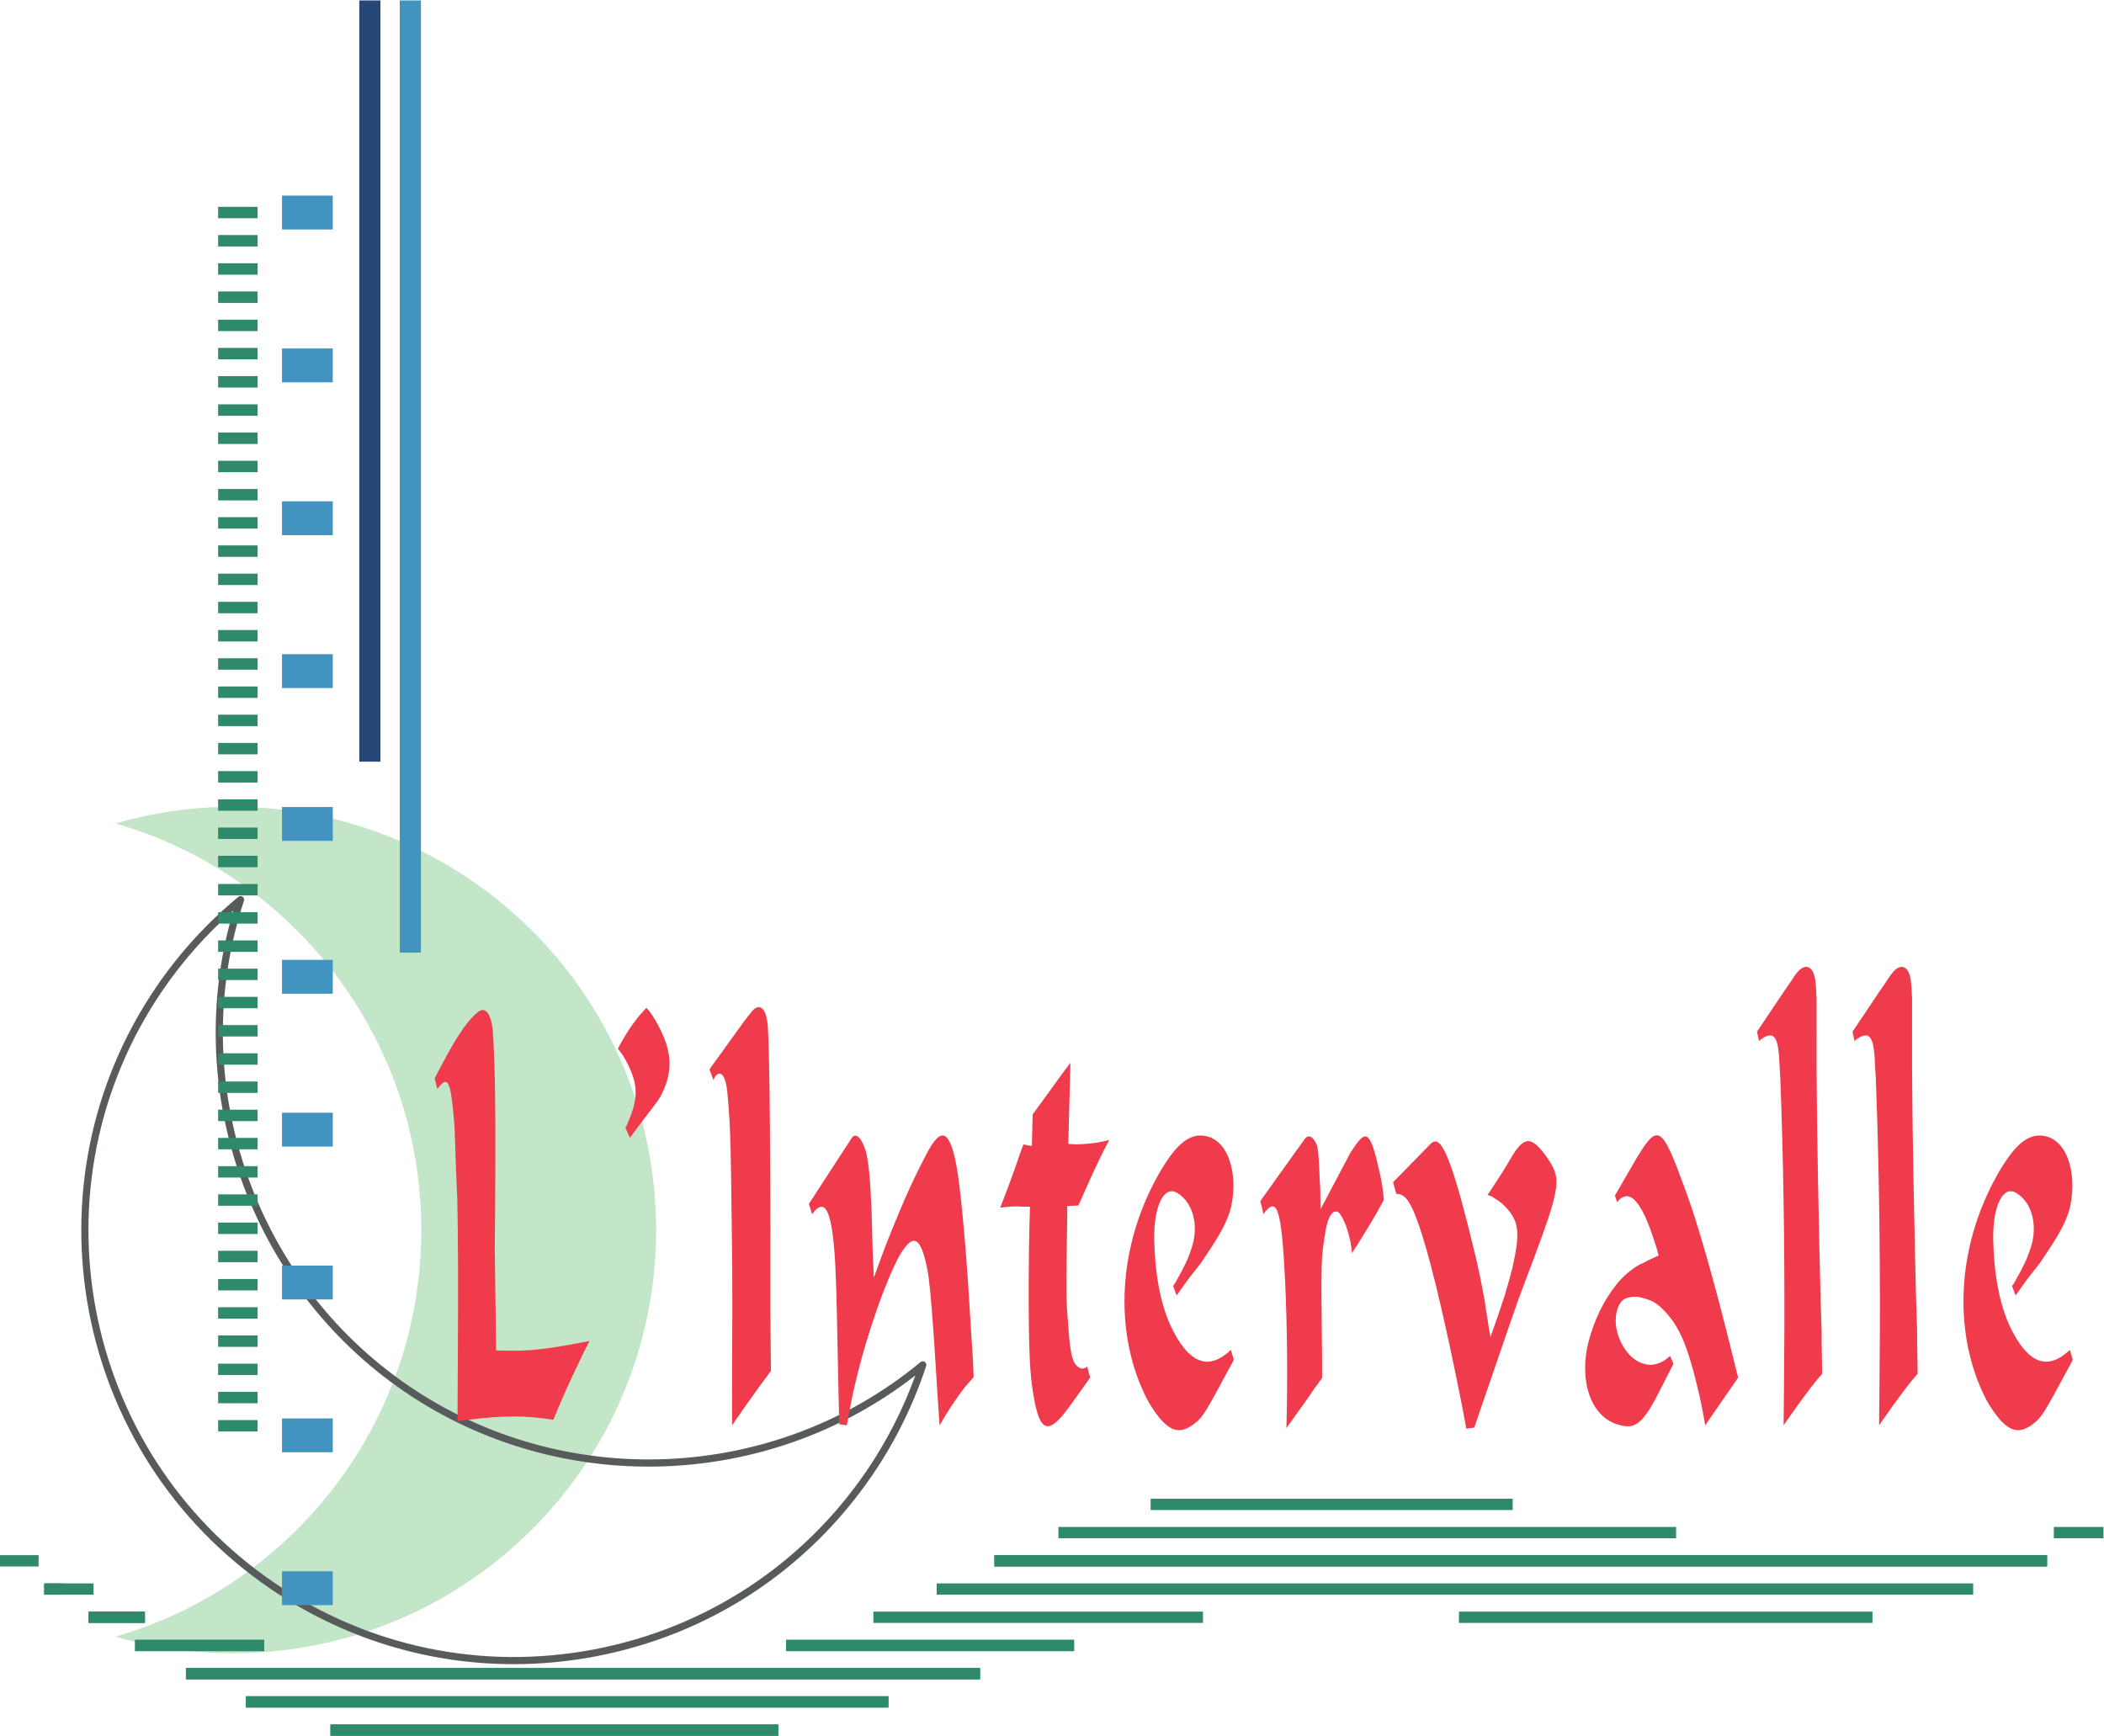 <?xml version="1.0" encoding="UTF-8" standalone="no"?>
<svg
   xmlns:dc="http://purl.org/dc/elements/1.1/"
   xmlns:cc="http://creativecommons.org/ns#"
   xmlns:rdf="http://www.w3.org/1999/02/22-rdf-syntax-ns#"
   xmlns:svg="http://www.w3.org/2000/svg"
   xmlns="http://www.w3.org/2000/svg"
   xmlns:sodipodi="http://sodipodi.sourceforge.net/DTD/sodipodi-0.dtd"
   xmlns:inkscape="http://www.inkscape.org/namespaces/inkscape"
   version="1.1"
   id="svg2"
   xml:space="preserve"
   width="746.667"
   height="616.067"
   viewBox="0 0 746.667 616.067"
   sodipodi:docname="the-vector-converter-1250-PoRIPIdorvrxCYCc.eps"><defs
     id="defs6" /><sodipodi:namedview
     pagecolor="#ffffff"
     bordercolor="#666666"
     borderopacity="1"
     objecttolerance="10"
     gridtolerance="10"
     guidetolerance="10"
     inkscape:pageopacity="0"
     inkscape:pageshadow="2"
     inkscape:window-width="640"
     inkscape:window-height="480"
     id="namedview4" /><g
     id="g10"
     inkscape:groupmode="layer"
     inkscape:label="ink_ext_XXXXXX"
     transform="matrix(1.333,0,0,-1.333,0,616.067)"><g
       id="g12"
       transform="scale(0.1)"><path
         d="m 619.902,2473.47 c -108.5,0 -213.289,-15.65 -312.578,-44.26 470.223,-135.55 814.286,-568.75 814.286,-1082.6 0,-513.848 -344.063,-947.047 -814.286,-1082.59 99.289,-28.618 204.078,-44.27 312.578,-44.27 622.348,0 1126.858,504.512 1126.858,1126.86 0,622.35 -504.51,1126.86 -1126.858,1126.86"
         style="fill:#c4e6c8;fill-opacity:1;fill-rule:nonzero;stroke:none"
         id="path14" /><path
         d="M 621.426,2197.46 C 549.527,2134.33 486.016,2062.65 432.332,1983.93 79.856,1467.05 213.598,759.75 730.461,407.281 980.832,236.492 1282.74,173.398 1580.52,229.813 c 297.81,56.308 555.84,225.226 726.6,475.578 v 0 c 53.68,78.757 97.26,164.078 129.76,254.019 -392.26,-306 -946.43,-325.18 -1359.54,-43.5 C 664.27,1197.62 479.777,1720.6 621.426,2197.46 Z M 1367.29,190.641 c -229.59,0 -453.751,68.699 -647.575,200.871 C 194.176,749.961 58.195,1469.11 416.594,1994.65 c 60.836,89.24 134.09,169.58 217.726,238.85 3.266,2.73 7.903,2.95 11.461,0.55 3.504,-2.4 5.008,-6.82 3.688,-10.86 -157.016,-477.21 23.347,-1008.29 438.621,-1291.51 415.26,-283.141 975.55,-257.168 1362.49,63.199 3.26,2.762 7.9,2.941 11.46,0.562 3.51,-2.429 5.01,-6.832 3.69,-10.859 -33.93,-103.121 -82,-200.652 -142.88,-289.902 v 0 C 2149.24,440.07 1886.87,268.332 1584.06,211.07 1511.8,197.391 1439.28,190.641 1367.29,190.641"
         style="fill:#575b5c;fill-opacity:1;fill-rule:nonzero;stroke:none"
         id="path16" /><path
         d="m 1157.18,1750.38 c 0,0 8.49,16.25 17.7,34.01 46.05,87.19 73.67,124.16 98.47,143.35 19.13,14.78 35.44,-5.91 38.98,-56.16 5.66,-90.17 8.49,-205.46 4.95,-567.61 0,-7.38 0,-14.79 0,-14.79 l 3.54,-263.12 c 66.59,-2.93 114.06,0 201.89,16.29 23.39,4.44 46.77,8.84 46.77,8.84 -9.92,-19.18 -19.13,-36.94 -28.35,-57.631 -24.08,-48.778 -46.75,-100.5 -68.01,-152.258 -74.37,11.847 -131.05,11.847 -228.1,0 -13.47,-1.469 -26.91,-4.442 -26.91,-4.442 0,0 0,81.321 0.7,164.081 1.41,206.96 0.71,329.66 -1.42,427.19 -3.54,84.26 -3.54,84.26 -6.38,168.52 0,16.25 -1.41,31.03 -2.82,47.28 -8.51,100.55 -16.31,112.36 -40.39,82.79 -1.41,-1.46 -2.13,-2.97 -3.54,-4.44 l -7.08,28.1"
         style="fill:#ef3b4c;fill-opacity:1;fill-rule:nonzero;stroke:none"
         id="path18" /><path
         d="m 1645.12,1828.73 c 2.83,7.38 6.37,13.28 9.91,19.19 19.84,35.51 42.51,66.54 65.88,90.2 8.51,-8.88 15.59,-19.22 22.66,-31.07 46.06,-78.32 49.6,-133.01 19.13,-196.58 -3.54,-7.41 -7.08,-13.31 -11.33,-19.22 -2.13,-2.97 -4.24,-5.9 -4.24,-5.9 l -21.25,-28.1 -9.21,-11.81 -39.67,-53.23 -12.05,26.59 c 2.84,4.44 5.66,10.35 7.79,16.29 29.05,67.97 26.93,106.42 -14.87,177.36 -4.26,5.9 -8.51,11.85 -12.75,16.28"
         style="fill:#ef3b4c;fill-opacity:1;fill-rule:nonzero;stroke:none"
         id="path20" /><path
         d="m 1888.72,1774.04 4.96,7.37 c 0,0 43.21,59.14 86.42,119.73 7.1,8.88 14.89,19.23 21.97,28.1 20.54,23.66 37.55,7.38 41.8,-36.97 2.82,-36.94 7.79,-177.36 7.08,-761.26 0.71,-79.82 1.41,-159.639 1.41,-159.639 l -24.08,-32.5 c 0,0 -12.05,-16.25 -23.38,-32.531 -20.55,-28.07 -36.83,-51.731 -55.96,-79.82 v 41.41 c 0,0 0,131.539 0.71,263.08 0,69.48 0,138.95 -1.43,209.93 -2.13,215.8 -4.25,270.49 -6.36,301.52 -4.97,73.92 -6.38,85.73 -11.34,102.02 -7.09,23.62 -21.97,25.12 -31.18,1.46 l -10.62,28.1"
         style="fill:#ef3b4c;fill-opacity:1;fill-rule:nonzero;stroke:none"
         id="path22" /><path
         d="m 2153.57,1416.32 c 0,0 56.67,87.19 113.34,174.42 9.21,14.79 24.8,7.38 37.55,-32.53 5.66,-19.22 11.33,-56.16 14.87,-140.42 0,-4.44 0.72,-8.88 0.72,-8.88 l 2.82,-103.48 0.72,-23.62 2.82,-62.1 c 14.18,39.91 28.34,78.35 43.21,115.29 36.13,90.2 62.36,147.83 96.37,212.86 40.36,78.35 63.03,63.57 80.75,-32.5 7.79,-41.41 21.95,-170.02 33.29,-353.28 4.25,-73.91 9.21,-146.36 9.21,-146.36 l 1.43,-23.618 1.41,-36.981 c -7.1,-8.879 -14.18,-16.25 -21.97,-25.129 -24.09,-31.031 -46.75,-65.031 -68.71,-103.472 l -1.41,20.679 c 0,0 -7.1,103.481 -13.46,208.431 -8.51,122.7 -13.47,165.58 -17.72,186.27 -17,84.26 -35.42,97.54 -69.42,44.35 -24.08,-38.44 -70.85,-152.27 -109.81,-297.121 -12.05,-45.82 -21.97,-88.699 -29.05,-130.078 -1.41,-7.41 -2.82,-14.781 -2.82,-14.781 l -3.54,-17.75 -19.85,2.972 c 0,0 -3.54,147.817 -6.36,297.118 -0.72,42.84 -2.13,85.72 -4.26,128.57 -7.79,140.45 -25.51,174.42 -55.26,141.92 -2.13,-2.97 -4.25,-5.91 -6.38,-8.88 l -8.49,28.1"
         style="fill:#ef3b4c;fill-opacity:1;fill-rule:nonzero;stroke:none"
         id="path24" /><path
         d="m 2662.75,1405.98 c 14.17,35.47 26.92,70.94 40.38,107.88 4.95,14.78 10.62,31.07 10.62,31.07 l 10.64,29.56 22.67,-4.44 2.11,84.26 29.05,39.91 29.05,39.91 21.24,29.57 21.26,28.06 -5.67,-215.8 c 15.59,-1.47 30.46,-1.47 46.05,0 20.55,1.47 41.8,4.44 63.04,10.34 -29.75,-53.22 -82.16,-174.42 -82.16,-174.42 l -29.75,-1.46 v -20.73 c 0,0 -0.72,-53.19 -1.43,-104.95 -1.42,-87.19 -0.7,-121.19 0.71,-147.79 0,-4.44 0.72,-8.87 0.72,-8.87 0,0 2.12,-29.57 4.25,-57.67 4.95,-62.06 12.03,-81.281 27.62,-90.16 7.08,-4.441 14.88,-2.941 21.26,2.969 l 7.79,-29.567 c 0,0 -24.79,-35.472 -49.59,-69.472 -64.47,-91.668 -87.14,-79.821 -104.85,45.812 -7.08,50.258 -10.62,133.048 -8.5,357.728 0.7,39.91 1.42,79.81 2.83,121.19 -7.08,0 -14.88,0 -21.96,0 -18.41,1.51 -37.54,0 -57.38,-2.93"
         style="fill:#ef3b4c;fill-opacity:1;fill-rule:nonzero;stroke:none"
         id="path26" /><path
         d="m 3132.35,1172.42 -9.21,25.13 c 2.82,4.44 6.38,8.88 9.21,14.78 22.66,39.91 32.57,62.07 40.38,87.2 18.42,54.69 6.38,119.73 -39.69,146.36 -32.57,19.22 -61.62,-31.07 -60.19,-125.67 2.13,-94.61 17.72,-172.92 43.91,-229.12 46.03,-97.541 96.36,-116.76 150.17,-72.41 3.56,2.94 7.12,5.91 9.94,8.88 l 7.78,-26.63 c -4.26,-8.838 -9.21,-17.721 -13.46,-25.131 -60.2,-112.317 -68.01,-124.168 -84.3,-138.95 -43.91,-38.41 -75.09,-31.027 -118.99,35.473 -7.82,11.848 -16.33,26.629 -24.1,44.348 -75.81,165.58 -68.01,384.35 39.65,576.49 43.94,76.88 77.25,106.45 115.47,104.95 68.74,-2.94 97.8,-96.07 79.35,-186.24 -5.65,-26.59 -18.42,-57.66 -50.99,-107.91 -15.59,-23.66 -30.48,-45.82 -30.48,-45.82 l -3.53,-4.44 c 0,0 -14.89,-19.22 -29.05,-36.94 -6.38,-8.87 -14.85,-20.69 -31.87,-44.35"
         style="fill:#ef3b4c;fill-opacity:1;fill-rule:nonzero;stroke:none"
         id="path28" /><path
         d="m 3355.37,1423.69 c 0,0 58.8,82.8 118.3,165.55 7.78,10.38 18.41,8.88 27.62,-7.37 6.38,-8.88 8.51,-22.16 10.64,-66.51 0.7,-23.66 2.13,-45.85 2.13,-45.85 l 0.69,-5.91 c 0.7,-19.22 0.7,-62.06 0.7,-62.06 l 77.25,146.32 c 2.09,2.97 3.52,7.41 6.35,10.35 38.26,59.13 48.89,54.69 74.39,-60.6 4.95,-20.69 8.51,-42.88 10.64,-70.94 l -16.29,-29.57 c 0,0 -8.51,-14.78 -16.32,-28.1 -16.99,-28.06 -34.71,-57.62 -52.42,-84.26 -0.7,19.23 -4.95,41.42 -14.86,70.98 -4.95,13.28 -10.64,25.13 -17.02,33.97 -13.46,16.29 -30.44,1.5 -38.26,-45.81 -12.73,-76.85 -12.03,-73.92 -9.21,-339.97 0,-26.601 0,-51.719 0,-51.719 l -19.8,-26.632 -19.15,-28.067 -27.62,-38.441 -28.36,-39.91 c 3.56,133.05 2.13,269.029 -3.52,393.189 -9.21,184.77 -20.54,218.77 -50.29,186.24 -2.86,-2.94 -4.95,-5.91 -7.08,-10.35 l -8.51,35.47"
         style="fill:#ef3b4c;fill-opacity:1;fill-rule:nonzero;stroke:none"
         id="path30" /><path
         d="m 3708.73,1473.95 c 0,0 49.59,50.25 99.88,102.01 24.8,25.13 50.29,-14.78 111.95,-267.56 12.73,-50.25 23.37,-100.5 32.58,-153.73 0.69,-5.91 1.43,-10.34 1.43,-10.34 l 8.47,-53.23 0.73,-7.37 4.26,-22.19 c 13.42,36.97 26.19,75.41 37.52,109.38 12.77,44.35 16.29,56.2 20.55,73.91 22.67,99.05 18.41,128.61 -26.19,171.49 -7.12,5.91 -15.59,11.81 -25.53,17.72 -4.26,2.97 -9.21,4.44 -14.16,5.9 37.56,56.2 51.02,78.36 60.92,96.11 34.71,59.13 54.55,66.5 99.89,0 39.69,-59.13 33.31,-78.35 -70.83,-353.28 -11.34,-29.57 -23.41,-65.04 -125.42,-362.161 l -21.24,-2.929 c -2.82,14.742 -5.65,31.031 -8.51,47.281 -53.81,273.459 -93.5,428.659 -120.42,502.569 -21.24,59.14 -35.4,75.39 -57.37,75.39 l -8.51,31.03"
         style="fill:#ef3b4c;fill-opacity:1;fill-rule:nonzero;stroke:none"
         id="path32" /><path
         d="m 4415.58,1278.84 c -2.82,10.34 -4.95,20.69 -8.51,29.56 -38.95,125.64 -72.26,149.3 -102.01,112.36 l -5.65,17.72 c 0,0 24.8,42.88 49.56,85.72 65.18,110.89 73,106.45 137.45,-69.47 29.74,-79.82 73.69,-227.61 131.76,-464.14 4.25,-19.219 9.2,-36.938 9.2,-36.938 L 4539.57,826.52 c -4.26,28.089 -9.94,54.691 -15.59,81.32 -31.18,134.51 -54.55,186.23 -98.49,229.11 -14.86,14.79 -29.05,23.63 -55.94,29.57 -13.46,4.4 -26.93,2.93 -40.39,-1.51 -21.27,-7.37 -31.88,-44.34 -26.23,-78.31 7.08,-41.41 34.7,-85.76 72.96,-96.11 23.41,-7.371 48.2,0 70.14,20.69 l 9.21,-20.69 -1.4,-2.93 c 0,0 -17.72,-34.008 -34.74,-68.012 -42.47,-84.257 -63.75,-103.476 -104.13,-93.128 -84.3,19.222 -111.22,125.671 -85.69,223.2 14.85,56.16 38.95,107.92 74.35,152.27 17.72,22.16 38.99,39.91 62.36,53.19 4.95,1.5 9.9,4.44 9.9,4.44 l 14.2,7.41 25.49,11.81"
         style="fill:#ef3b4c;fill-opacity:1;fill-rule:nonzero;stroke:none"
         id="path34" /><path
         d="m 4677.53,1874.55 72.26,107.88 4.26,5.94 c 0,0 9.2,13.28 19.11,28.06 4.25,7.41 9.2,13.32 14.19,19.23 22.67,23.66 41.09,8.87 45.34,-23.66 2.13,-16.25 2.83,-33.97 3.52,-50.26 v -19.22 c 0,0 0,-28.06 0,-54.69 -0.69,-141.89 1.43,-319.28 7.82,-603.09 1.39,-59.13 2.82,-118.22 2.82,-118.22 l 2.82,-88.7 v -26.63 L 4851.11,964 C 4814.97,924.09 4748.36,826.52 4748.36,826.52 l 0.73,63.57 c 0,0 0.7,94.601 1.4,189.2 0.73,237.99 -2.83,459.7 -10.6,665.19 0,1.46 0,4.43 0,4.43 0,0 -2.13,29.53 -3.56,60.6 -4.26,54.7 -16.29,66.51 -46.77,45.82 -2.09,-1.47 -4.22,-2.97 -6.35,-5.91 l -5.68,25.13"
         style="fill:#ef3b4c;fill-opacity:1;fill-rule:nonzero;stroke:none"
         id="path36" /><path
         d="m 4931.77,1874.55 72.26,107.88 4.22,5.94 c 0,0 9.21,13.28 19.15,28.06 4.25,7.41 9.21,13.32 14.16,19.23 22.67,23.66 41.08,8.87 45.34,-23.66 2.12,-16.25 2.82,-33.97 3.55,-50.26 v -19.22 c 0,0 0,-28.06 0,-54.69 -0.73,-141.89 1.4,-319.28 7.78,-603.09 1.43,-59.13 2.82,-118.22 2.82,-118.22 l 2.87,-88.7 v -26.63 L 5105.31,964 C 5069.18,924.09 5002.6,826.52 5002.6,826.52 l 0.7,63.57 c 0,0 0.73,94.601 1.43,189.2 0.7,237.99 -2.83,459.7 -10.64,665.19 0,1.46 0,4.43 0,4.43 0,0 -2.13,29.53 -3.52,60.6 -4.26,54.7 -16.32,66.51 -46.77,45.82 -2.13,-1.47 -4.25,-2.97 -6.38,-5.91 l -5.65,25.13"
         style="fill:#ef3b4c;fill-opacity:1;fill-rule:nonzero;stroke:none"
         id="path38" /><path
         d="m 5365.93,1172.42 -9.2,25.13 c 2.82,4.44 6.38,8.88 9.2,14.78 22.67,39.91 32.58,62.07 40.39,87.2 18.41,54.69 6.38,119.73 -39.69,146.36 -32.57,19.22 -61.62,-31.07 -60.19,-125.67 2.12,-94.61 17.71,-172.92 43.9,-229.12 46.04,-97.541 96.37,-116.76 150.18,-72.41 3.56,2.94 7.12,5.91 9.94,8.88 l 7.78,-26.63 c -4.26,-8.838 -9.21,-17.721 -13.47,-25.131 -60.19,-112.317 -68,-124.168 -84.29,-138.95 -43.91,-38.41 -75.09,-31.027 -119,35.473 -7.81,11.848 -16.32,26.629 -24.1,44.348 -75.78,165.58 -68,384.35 39.66,576.49 43.94,76.88 77.25,106.45 115.47,104.95 68.74,-2.94 97.79,-96.07 79.34,-186.24 -5.65,-26.59 -18.41,-57.66 -50.98,-107.91 -15.59,-23.66 -30.49,-45.82 -30.49,-45.82 l -3.52,-4.44 c 0,0 -14.89,-19.22 -29.05,-36.94 -6.38,-8.87 -14.86,-20.69 -31.88,-44.35"
         style="fill:#ef3b4c;fill-opacity:1;fill-rule:nonzero;stroke:none"
         id="path40" /><path
         d="M 4985.03,300.5 H 3884.14 v 30.082 H 4985.03 V 300.5"
         style="fill:#2f8a6b;fill-opacity:1;fill-rule:nonzero;stroke:none"
         id="path42" /><path
         d="M 166.684,375.621 H 117.73 v 30.078 h 48.954 v -30.078"
         style="fill:#2f8a6b;fill-opacity:1;fill-rule:nonzero;stroke:none"
         id="path44" /><path
         d="M 2365.28,75.129 H 654.676 V 105.211 H 2365.28 V 75.129"
         style="fill:#2f8a6b;fill-opacity:1;fill-rule:nonzero;stroke:none"
         id="path46" /><path
         d="M 2609.14,150.25 H 495.02 v 30.082 H 2609.14 V 150.25"
         style="fill:#2f8a6b;fill-opacity:1;fill-rule:nonzero;stroke:none"
         id="path48" /><path
         d="M 2071.95,0 H 879.719 V 30.082 H 2071.95 V 0"
         style="fill:#2f8a6b;fill-opacity:1;fill-rule:nonzero;stroke:none"
         id="path50" /><path
         d="M 2071.95,0 H 879.719 V 30.082 H 2071.95 V 0"
         style="fill:#2f8a6b;fill-opacity:1;fill-rule:nonzero;stroke:none"
         id="path52" /><path
         d="M 2365.28,75.129 H 654.676 V 105.211 H 2365.28 V 75.129"
         style="fill:#2f8a6b;fill-opacity:1;fill-rule:nonzero;stroke:none"
         id="path54" /><path
         d="M 5449.86,450.75 H 2647.25 v 30.082 H 5449.86 V 450.75"
         style="fill:#2f8a6b;fill-opacity:1;fill-rule:nonzero;stroke:none"
         id="path56" /><path
         d="M 5253.1,375.621 H 2493.73 v 30.078 H 5253.1 v -30.078"
         style="fill:#2f8a6b;fill-opacity:1;fill-rule:nonzero;stroke:none"
         id="path58" /><path
         d="M 249.141,375.621 H 117.73 v 30.078 h 131.411 v -30.078"
         style="fill:#2f8a6b;fill-opacity:1;fill-rule:nonzero;stroke:none"
         id="path60" /><path
         d="M 102.781,450.75 H 0 v 30.082 H 102.781 V 450.75"
         style="fill:#2f8a6b;fill-opacity:1;fill-rule:nonzero;stroke:none"
         id="path62" /><path
         d="M 685.875,4040.54 H 580.691 v 30.4 h 105.184 v -30.4"
         style="fill:#2f8a6b;fill-opacity:1;fill-rule:nonzero;stroke:none"
         id="path64" /><path
         d="M 885.992,4010.66 H 750.766 v 90.16 h 135.226 v -90.16"
         style="fill:#4393c1;fill-opacity:1;fill-rule:nonzero;stroke:none"
         id="path66" /><path
         d="M 885.992,3603.67 H 750.766 v 90.17 h 135.226 v -90.17"
         style="fill:#4393c1;fill-opacity:1;fill-rule:nonzero;stroke:none"
         id="path68" /><path
         d="M 885.992,3196.69 H 750.766 v 90.16 h 135.226 v -90.16"
         style="fill:#4393c1;fill-opacity:1;fill-rule:nonzero;stroke:none"
         id="path70" /><path
         d="M 885.992,2789.7 H 750.766 v 90.17 h 135.226 v -90.17"
         style="fill:#4393c1;fill-opacity:1;fill-rule:nonzero;stroke:none"
         id="path72" /><path
         d="M 885.992,2382.72 H 750.766 v 90.16 h 135.226 v -90.16"
         style="fill:#4393c1;fill-opacity:1;fill-rule:nonzero;stroke:none"
         id="path74" /><path
         d="M 885.992,1975.75 H 750.766 v 90.17 h 135.226 v -90.17"
         style="fill:#4393c1;fill-opacity:1;fill-rule:nonzero;stroke:none"
         id="path76" /><path
         d="M 885.992,1568.77 H 750.766 v 90.16 h 135.226 v -90.16"
         style="fill:#4393c1;fill-opacity:1;fill-rule:nonzero;stroke:none"
         id="path78" /><path
         d="M 885.992,1161.79 H 750.766 v 90.16 h 135.226 v -90.16"
         style="fill:#4393c1;fill-opacity:1;fill-rule:nonzero;stroke:none"
         id="path80" /><path
         d="M 885.992,754.801 H 750.766 v 90.168 h 135.226 v -90.168"
         style="fill:#4393c1;fill-opacity:1;fill-rule:nonzero;stroke:none"
         id="path82" /><path
         d="M 885.992,347.82 H 750.766 v 90.16 h 135.226 v -90.16"
         style="fill:#4393c1;fill-opacity:1;fill-rule:nonzero;stroke:none"
         id="path84" /><path
         d="m 1120.65,2085.1 h -56.35 v 2535.39 h 56.35 V 2085.1"
         style="fill:#4393c1;fill-opacity:1;fill-rule:nonzero;stroke:none"
         id="path86" /><path
         d="m 1012.87,2593.62 h -56.339 v 2026.87 h 56.339 V 2593.62"
         style="fill:#284779;fill-opacity:1;fill-rule:nonzero;stroke:none"
         id="path88" /><path
         d="M 685.875,3965.41 H 580.691 v 30.41 h 105.184 v -30.41"
         style="fill:#2f8a6b;fill-opacity:1;fill-rule:nonzero;stroke:none"
         id="path90" /><path
         d="M 685.875,3890.29 H 580.691 v 30.41 h 105.184 v -30.41"
         style="fill:#2f8a6b;fill-opacity:1;fill-rule:nonzero;stroke:none"
         id="path92" /><path
         d="M 685.875,3815.16 H 580.691 v 30.41 h 105.184 v -30.41"
         style="fill:#2f8a6b;fill-opacity:1;fill-rule:nonzero;stroke:none"
         id="path94" /><path
         d="M 685.875,3740.04 H 580.691 v 30.41 h 105.184 v -30.41"
         style="fill:#2f8a6b;fill-opacity:1;fill-rule:nonzero;stroke:none"
         id="path96" /><path
         d="M 685.875,3664.91 H 580.691 v 30.41 h 105.184 v -30.41"
         style="fill:#2f8a6b;fill-opacity:1;fill-rule:nonzero;stroke:none"
         id="path98" /><path
         d="M 685.875,3589.79 H 580.691 v 30.41 h 105.184 v -30.41"
         style="fill:#2f8a6b;fill-opacity:1;fill-rule:nonzero;stroke:none"
         id="path100" /><path
         d="M 685.875,3514.66 H 580.691 v 30.41 h 105.184 v -30.41"
         style="fill:#2f8a6b;fill-opacity:1;fill-rule:nonzero;stroke:none"
         id="path102" /><path
         d="M 685.875,3439.54 H 580.691 v 30.41 h 105.184 v -30.41"
         style="fill:#2f8a6b;fill-opacity:1;fill-rule:nonzero;stroke:none"
         id="path104" /><path
         d="M 685.875,3364.42 H 580.691 v 30.4 h 105.184 v -30.4"
         style="fill:#2f8a6b;fill-opacity:1;fill-rule:nonzero;stroke:none"
         id="path106" /><path
         d="M 685.875,3289.29 H 580.691 v 30.41 h 105.184 v -30.41"
         style="fill:#2f8a6b;fill-opacity:1;fill-rule:nonzero;stroke:none"
         id="path108" /><path
         d="M 685.875,3214.17 H 580.691 v 30.41 h 105.184 v -30.41"
         style="fill:#2f8a6b;fill-opacity:1;fill-rule:nonzero;stroke:none"
         id="path110" /><path
         d="M 685.875,3139.04 H 580.691 v 30.41 h 105.184 v -30.41"
         style="fill:#2f8a6b;fill-opacity:1;fill-rule:nonzero;stroke:none"
         id="path112" /><path
         d="M 685.875,3063.92 H 580.691 v 30.41 h 105.184 v -30.41"
         style="fill:#2f8a6b;fill-opacity:1;fill-rule:nonzero;stroke:none"
         id="path114" /><path
         d="M 685.875,2988.79 H 580.691 v 30.41 h 105.184 v -30.41"
         style="fill:#2f8a6b;fill-opacity:1;fill-rule:nonzero;stroke:none"
         id="path116" /><path
         d="M 685.875,2913.67 H 580.691 v 30.41 h 105.184 v -30.41"
         style="fill:#2f8a6b;fill-opacity:1;fill-rule:nonzero;stroke:none"
         id="path118" /><path
         d="M 685.875,2838.55 H 580.691 v 30.41 h 105.184 v -30.41"
         style="fill:#2f8a6b;fill-opacity:1;fill-rule:nonzero;stroke:none"
         id="path120" /><path
         d="M 685.875,2763.42 H 580.691 v 30.41 h 105.184 v -30.41"
         style="fill:#2f8a6b;fill-opacity:1;fill-rule:nonzero;stroke:none"
         id="path122" /><path
         d="M 685.875,2688.3 H 580.691 v 30.41 h 105.184 v -30.41"
         style="fill:#2f8a6b;fill-opacity:1;fill-rule:nonzero;stroke:none"
         id="path124" /><path
         d="M 685.875,2613.17 H 580.691 v 30.41 h 105.184 v -30.41"
         style="fill:#2f8a6b;fill-opacity:1;fill-rule:nonzero;stroke:none"
         id="path126" /><path
         d="M 685.875,2538.05 H 580.691 v 30.41 h 105.184 v -30.41"
         style="fill:#2f8a6b;fill-opacity:1;fill-rule:nonzero;stroke:none"
         id="path128" /><path
         d="M 685.875,2462.92 H 580.691 v 30.41 h 105.184 v -30.41"
         style="fill:#2f8a6b;fill-opacity:1;fill-rule:nonzero;stroke:none"
         id="path130" /><path
         d="M 685.875,2387.8 H 580.691 v 30.41 h 105.184 v -30.41"
         style="fill:#2f8a6b;fill-opacity:1;fill-rule:nonzero;stroke:none"
         id="path132" /><path
         d="M 685.875,2312.68 H 580.691 v 30.41 h 105.184 v -30.41"
         style="fill:#2f8a6b;fill-opacity:1;fill-rule:nonzero;stroke:none"
         id="path134" /><path
         d="M 685.875,2237.55 H 580.691 v 30.41 h 105.184 v -30.41"
         style="fill:#2f8a6b;fill-opacity:1;fill-rule:nonzero;stroke:none"
         id="path136" /><path
         d="M 685.875,2162.43 H 580.691 v 30.37 h 105.184 v -30.37"
         style="fill:#2f8a6b;fill-opacity:1;fill-rule:nonzero;stroke:none"
         id="path138" /><path
         d="M 685.875,2087.3 H 580.691 v 30.38 h 105.184 v -30.38"
         style="fill:#2f8a6b;fill-opacity:1;fill-rule:nonzero;stroke:none"
         id="path140" /><path
         d="M 685.875,2012.18 H 580.691 v 30.37 h 105.184 v -30.37"
         style="fill:#2f8a6b;fill-opacity:1;fill-rule:nonzero;stroke:none"
         id="path142" /><path
         d="M 685.875,1937.06 H 580.691 v 30.37 h 105.184 v -30.37"
         style="fill:#2f8a6b;fill-opacity:1;fill-rule:nonzero;stroke:none"
         id="path144" /><path
         d="M 685.875,1861.93 H 580.691 v 30.37 h 105.184 v -30.37"
         style="fill:#2f8a6b;fill-opacity:1;fill-rule:nonzero;stroke:none"
         id="path146" /><path
         d="M 685.875,1786.81 H 580.691 v 30.37 h 105.184 v -30.37"
         style="fill:#2f8a6b;fill-opacity:1;fill-rule:nonzero;stroke:none"
         id="path148" /><path
         d="M 685.875,1711.68 H 580.691 v 30.38 h 105.184 v -30.38"
         style="fill:#2f8a6b;fill-opacity:1;fill-rule:nonzero;stroke:none"
         id="path150" /><path
         d="M 685.875,1636.56 H 580.691 v 30.37 h 105.184 v -30.37"
         style="fill:#2f8a6b;fill-opacity:1;fill-rule:nonzero;stroke:none"
         id="path152" /><path
         d="M 685.875,1561.43 H 580.691 v 30.38 h 105.184 v -30.38"
         style="fill:#2f8a6b;fill-opacity:1;fill-rule:nonzero;stroke:none"
         id="path154" /><path
         d="M 685.875,1486.31 H 580.691 v 30.37 h 105.184 v -30.37"
         style="fill:#2f8a6b;fill-opacity:1;fill-rule:nonzero;stroke:none"
         id="path156" /><path
         d="M 685.875,1411.19 H 580.691 v 30.37 h 105.184 v -30.37"
         style="fill:#2f8a6b;fill-opacity:1;fill-rule:nonzero;stroke:none"
         id="path158" /><path
         d="M 685.875,1336.06 H 580.691 v 30.37 h 105.184 v -30.37"
         style="fill:#2f8a6b;fill-opacity:1;fill-rule:nonzero;stroke:none"
         id="path160" /><path
         d="M 685.875,1260.94 H 580.691 v 30.37 h 105.184 v -30.37"
         style="fill:#2f8a6b;fill-opacity:1;fill-rule:nonzero;stroke:none"
         id="path162" /><path
         d="M 685.875,1185.81 H 580.691 v 30.38 h 105.184 v -30.38"
         style="fill:#2f8a6b;fill-opacity:1;fill-rule:nonzero;stroke:none"
         id="path164" /><path
         d="M 685.875,1110.69 H 580.691 v 30.37 h 105.184 v -30.37"
         style="fill:#2f8a6b;fill-opacity:1;fill-rule:nonzero;stroke:none"
         id="path166" /><path
         d="M 685.875,1035.56 H 580.691 v 30.38 h 105.184 v -30.38"
         style="fill:#2f8a6b;fill-opacity:1;fill-rule:nonzero;stroke:none"
         id="path168" /><path
         d="M 685.875,960.441 H 580.691 v 30.368 h 105.184 v -30.368"
         style="fill:#2f8a6b;fill-opacity:1;fill-rule:nonzero;stroke:none"
         id="path170" /><path
         d="M 685.875,885.32 H 580.691 v 30.371 H 685.875 V 885.32"
         style="fill:#2f8a6b;fill-opacity:1;fill-rule:nonzero;stroke:none"
         id="path172" /><path
         d="M 685.875,810.191 H 580.691 v 30.368 h 105.184 v -30.368"
         style="fill:#2f8a6b;fill-opacity:1;fill-rule:nonzero;stroke:none"
         id="path174" /><path
         d="M 385.82,300.5 H 235.719 v 30.082 H 385.82 V 300.5"
         style="fill:#2f8a6b;fill-opacity:1;fill-rule:nonzero;stroke:none"
         id="path176" /><path
         d="M 5449.86,450.75 H 2647.25 v 30.082 H 5449.86 V 450.75"
         style="fill:#2f8a6b;fill-opacity:1;fill-rule:nonzero;stroke:none"
         id="path178" /><path
         d="M 4462.24,525.871 H 2817.76 v 30.078 h 1644.48 v -30.078"
         style="fill:#2f8a6b;fill-opacity:1;fill-rule:nonzero;stroke:none"
         id="path180" /><path
         d="m 4027.2,601 h -963.89 v 30.082 H 4027.2 V 601"
         style="fill:#2f8a6b;fill-opacity:1;fill-rule:nonzero;stroke:none"
         id="path182" /><path
         d="m 5600,525.871 h -132.13 v 30.078 H 5600 v -30.078"
         style="fill:#2f8a6b;fill-opacity:1;fill-rule:nonzero;stroke:none"
         id="path184" /><path
         d="M 385.82,300.5 H 235.719 v 30.082 H 385.82 V 300.5"
         style="fill:#2f8a6b;fill-opacity:1;fill-rule:nonzero;stroke:none"
         id="path186" /><path
         d="M 703.48,225.379 H 359.645 v 30.07 H 703.48 v -30.07"
         style="fill:#2f8a6b;fill-opacity:1;fill-rule:nonzero;stroke:none"
         id="path188" /><path
         d="M 2609.14,150.25 H 495.02 v 30.082 H 2609.14 V 150.25"
         style="fill:#2f8a6b;fill-opacity:1;fill-rule:nonzero;stroke:none"
         id="path190" /><path
         d="M 703.48,225.379 H 359.645 v 30.07 H 703.48 v -30.07"
         style="fill:#2f8a6b;fill-opacity:1;fill-rule:nonzero;stroke:none"
         id="path192" /><path
         d="m 2859.4,225.379 h -766.6 v 30.07 h 766.6 v -30.07"
         style="fill:#2f8a6b;fill-opacity:1;fill-rule:nonzero;stroke:none"
         id="path194" /><path
         d="m 3202.7,300.5 h -877.46 v 30.082 H 3202.7 V 300.5"
         style="fill:#2f8a6b;fill-opacity:1;fill-rule:nonzero;stroke:none"
         id="path196" /><path
         d="m 2859.4,225.379 h -766.6 v 30.07 h 766.6 v -30.07"
         style="fill:#2f8a6b;fill-opacity:1;fill-rule:nonzero;stroke:none"
         id="path198" /></g></g></svg>
